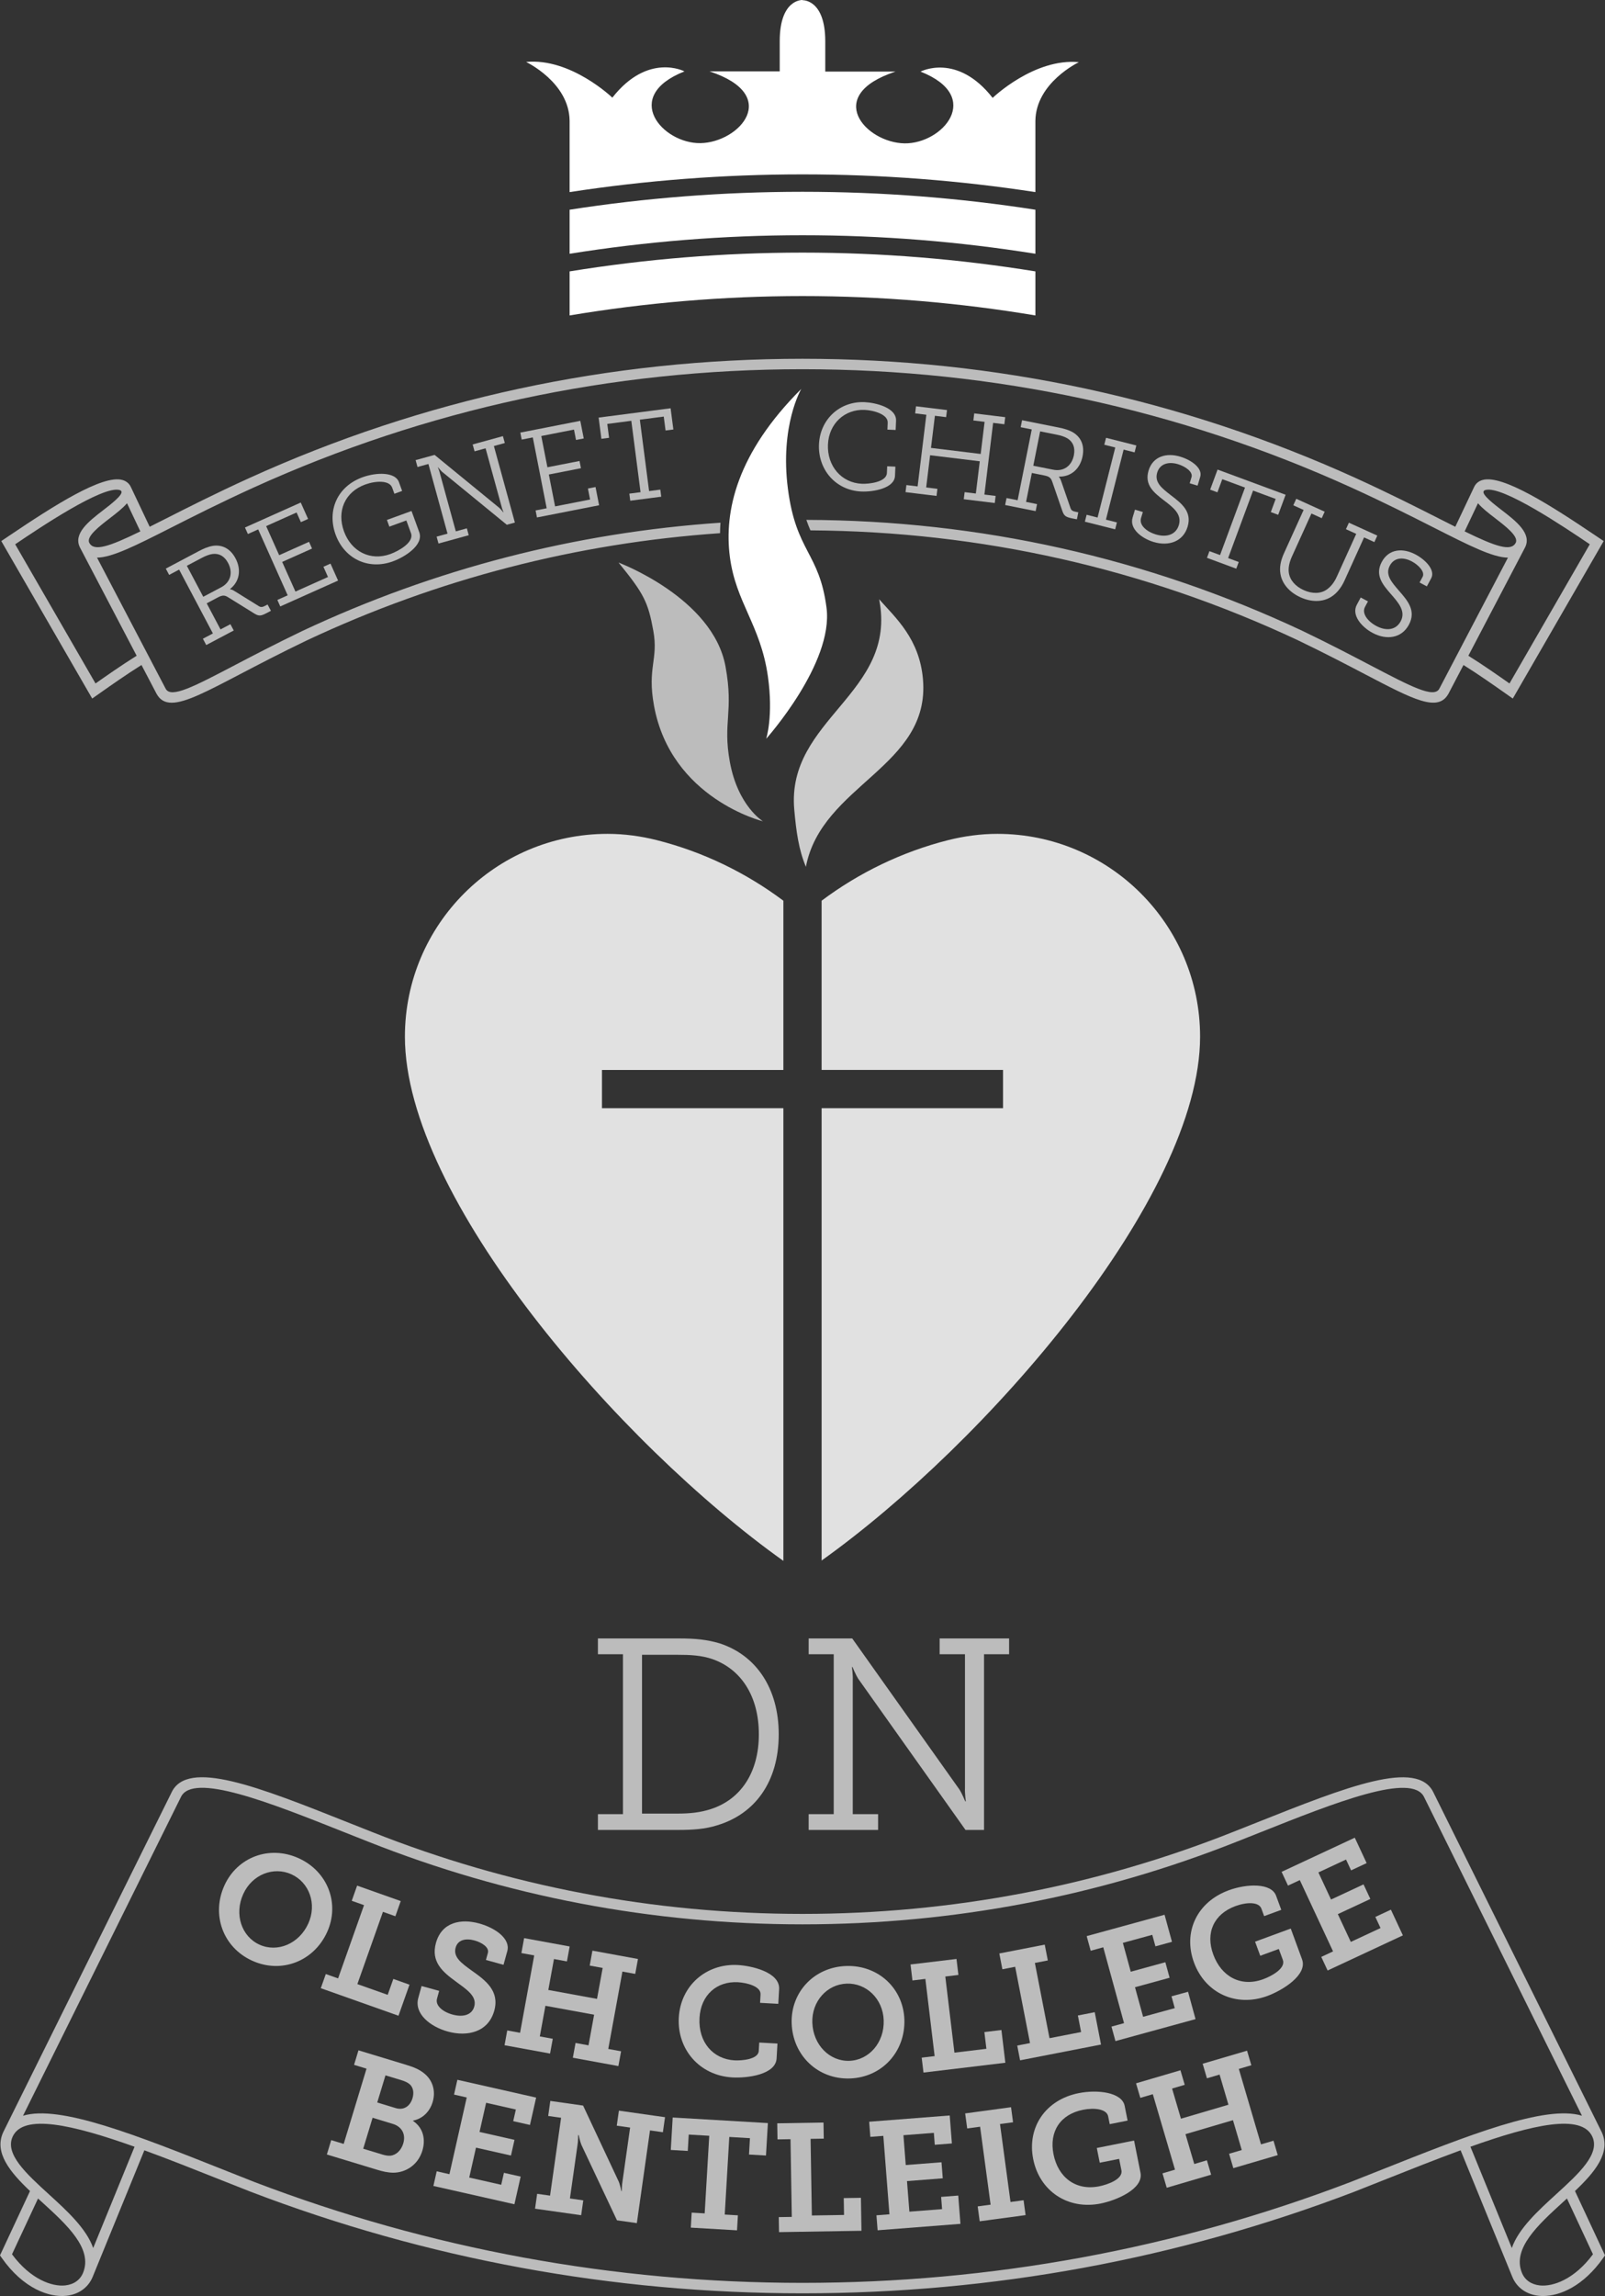 <?xml version="1.0" encoding="utf-8"?>
<!-- Generator: Adobe Illustrator 16.0.0, SVG Export Plug-In . SVG Version: 6.00 Build 0)  -->
<!DOCTYPE svg PUBLIC "-//W3C//DTD SVG 1.1//EN" "http://www.w3.org/Graphics/SVG/1.1/DTD/svg11.dtd">
<svg version="1.1" id="Layer_1" xmlns="http://www.w3.org/2000/svg" xmlns:xlink="http://www.w3.org/1999/xlink" x="0px" y="0px"
	 width="166.734px" height="238.432px" viewBox="0 0 166.734 238.432" enable-background="new 0 0 166.734 238.432"
	 xml:space="preserve">
<rect x="0" y="0" width="166.734" height="238.432" fill="#333333" stroke="none"/>
<g opacity="0.67">
	<g>
		<defs>
			<rect id="SVGID_1_" y="184.562" width="166.734" height="53.87"/>
		</defs>
		<clipPath id="SVGID_2_">
			<use xlink:href="#SVGID_1_"  overflow="visible"/>
		</clipPath>
		<path clip-path="url(#SVGID_2_)" fill="#FFFFFF" d="M163.616,227.528c2.069-1.967,3.758-3.994,2.784-6.104
			c-0.002-0.005-0.006-0.009-0.008-0.015l-17.463-35.232c-1.646-3.567-9.043-0.625-18.408,3.1c-0.795,0.316-1.601,0.637-2.412,0.957
			c-14.235,5.651-29.289,8.517-44.743,8.517s-30.507-2.865-44.744-8.518c-0.81-0.319-1.615-0.639-2.411-0.956
			c-9.365-3.725-16.762-6.666-18.402-3.113l-17.47,35.246H0.34c-0.003,0.006-0.006,0.01-0.008,0.015
			c-0.974,2.11,0.714,4.138,2.785,6.106l-3.118,6.681l0.18,0.257c2.251,3.208,4.952,4.133,6.728,3.938
			c1.278-0.144,2.27-0.862,2.724-1.974l5.366-13.133c2.566,0.938,5.322,2.034,8.121,3.147c0.959,0.379,1.927,0.765,2.907,1.15
			c18.33,7.003,37.623,10.554,57.341,10.554c19.72,0,39.011-3.551,57.346-10.555c0.976-0.385,1.944-0.771,2.903-1.151
			c2.799-1.111,5.555-2.207,8.119-3.146l5.367,13.133c0.453,1.111,1.446,1.83,2.724,1.974c0.151,0.017,0.308,0.026,0.471,0.026
			c1.761,0,4.197-1.028,6.259-3.964l0.18-0.257L163.616,227.528z M8.629,236.022c-0.304,0.743-0.958,1.207-1.843,1.307
			c-1.353,0.153-3.598-0.611-5.539-3.231l2.704-5.793c0.133,0.122,0.267,0.244,0.4,0.366C6.959,231.047,9.656,233.506,8.629,236.022
			 M9.681,233.448c-0.704-2.022-2.734-3.877-4.6-5.577c-2.363-2.155-4.595-4.191-3.766-5.991l0.002-0.006
			c1.113-2.4,6.186-1.252,12.661,1.056L9.681,233.448z M143.215,225.438c-0.958,0.381-1.926,0.766-2.895,1.147
			c-18.205,6.955-37.368,10.481-56.954,10.481s-38.748-3.526-56.949-10.479c-0.974-0.384-1.941-0.769-2.898-1.149
			c-9.458-3.759-17.322-6.88-21.128-5.729l16.395-33.078c1.217-2.636,9.253,0.561,17.025,3.653c0.797,0.316,1.603,0.637,2.412,0.955
			c14.364,5.702,29.552,8.595,45.143,8.595c15.592,0,30.78-2.893,45.142-8.593c0.813-0.32,1.617-0.642,2.414-0.957
			c7.771-3.093,15.809-6.291,17.031-3.64l16.388,33.063C160.534,218.557,152.672,221.68,143.215,225.438 M157.053,233.448
			l-4.298-10.519c6.476-2.309,11.552-3.457,12.661-1.052c0.832,1.801-1.4,3.837-3.766,5.993
			C159.786,229.571,157.756,231.425,157.053,233.448 M159.946,237.329c-0.884-0.1-1.539-0.563-1.843-1.307
			c-1.027-2.516,1.67-4.974,4.277-7.352c0.133-0.122,0.268-0.245,0.401-0.366l2.702,5.793
			C163.544,236.717,161.309,237.483,159.946,237.329"/>
	</g>
</g>
<g opacity="0.67">
	<g>
		<defs>
			<rect id="SVGID_3_" x="17.224" y="42.391" width="52.728" height="24.591"/>
		</defs>
		<clipPath id="SVGID_4_">
			<use xlink:href="#SVGID_3_"  overflow="visible"/>
		</clipPath>
		<path clip-path="url(#SVGID_4_)" fill="#FFFFFF" d="M21.078,66.33l1.039-0.55l-3.508-6.628l-1.038,0.55l-0.348-0.655l3.4-1.799
			c0.542-0.287,0.989-0.479,1.507-0.567c0.928-0.129,1.783,0.257,2.339,1.307c0.627,1.186,0.41,2.414-0.572,3.18l0.011,0.022
			c0,0,0.201,0.023,0.445,0.184l2.516,1.56c0.244,0.159,0.408,0.116,0.702-0.039l0.226-0.119l0.347,0.654l-0.43,0.228
			c-0.688,0.364-0.866,0.328-1.412-0.019l-2.539-1.576c-0.417-0.271-0.63-0.288-1.149-0.014l-1.14,0.604l1.434,2.71l1.027-0.544
			l0.347,0.655l-2.857,1.512L21.078,66.33z M22.978,60.988c0.96-0.508,1.257-1.503,0.719-2.521c-0.383-0.723-0.944-1.018-1.61-0.939
			c-0.325,0.042-0.722,0.193-1.128,0.409l-1.548,0.818l1.704,3.218L22.978,60.988z"/>
		<polygon clip-path="url(#SVGID_4_)" fill="#FFFFFF" points="28.813,62.301 29.885,61.821 26.822,54.976 25.75,55.456 
			25.447,54.78 31.243,52.186 32.004,53.889 31.258,54.223 30.81,53.22 27.649,54.634 29.001,57.654 32.103,56.266 32.416,56.966 
			29.314,58.354 30.691,61.432 34.073,59.919 33.599,58.858 34.333,58.529 35.121,60.29 29.115,62.977 		"/>
		<path clip-path="url(#SVGID_4_)" fill="#FFFFFF" d="M37.656,49.562c1.452-0.528,3.399-0.559,3.784,0.498l0.336,0.923l-0.804,0.293
			l-0.231-0.636c-0.289-0.792-1.729-0.715-2.798-0.326c-2.148,0.782-2.965,2.793-2.209,4.869c0.757,2.076,2.726,3.113,4.825,2.349
			c0.841-0.308,2.484-1.205,2.134-2.166l-0.48-1.319l-1.765,0.643l-0.253-0.696l2.556-0.931l0.804,2.208
			c0.477,1.309-1.46,2.557-2.732,3.021c-2.592,0.943-5.055-0.293-5.96-2.777S35.028,50.52,37.656,49.562"/>
		<path clip-path="url(#SVGID_4_)" fill="#FFFFFF" d="M45.357,55.729l1.133-0.312l-1.985-7.233l-1.133,0.312l-0.197-0.715
			l1.972-0.541l6.731,5.506c0.178,0.164,0.405,0.459,0.405,0.459l0.024-0.007c0,0-0.15-0.356-0.202-0.593l-1.661-6.05l-1.145,0.314
			l-0.197-0.715l3.142-0.863l0.197,0.715l-1.134,0.312l2.181,7.948l-0.838,0.229l-6.731-5.506c-0.178-0.164-0.405-0.459-0.405-0.459
			l-0.024,0.007c0,0,0.151,0.355,0.199,0.581l1.664,6.062l1.146-0.314l0.196,0.715l-3.142,0.863L45.357,55.729z"/>
		<polygon clip-path="url(#SVGID_4_)" fill="#FFFFFF" points="55.639,53.008 56.792,52.783 55.349,45.424 54.196,45.651 
			54.053,44.924 60.283,43.702 60.642,45.532 59.839,45.689 59.628,44.612 56.231,45.278 56.868,48.524 60.203,47.87 60.35,48.623 
			57.016,49.276 57.665,52.586 61.3,51.873 61.076,50.732 61.866,50.577 62.237,52.47 55.781,53.736 		"/>
		<polygon clip-path="url(#SVGID_4_)" fill="#FFFFFF" points="65.378,51.262 66.543,51.111 65.583,43.698 63.086,44.022 
			63.273,45.465 62.475,45.57 62.189,43.365 69.665,42.396 69.952,44.601 69.141,44.706 68.953,43.26 66.47,43.583 67.43,50.996 
			68.596,50.844 68.692,51.58 65.473,51.997 		"/>
	</g>
</g>
<g opacity="0.67">
	<g>
		<defs>
			<rect id="SVGID_5_" x="85.074" y="41.762" width="63.712" height="24.409"/>
		</defs>
		<clipPath id="SVGID_6_">
			<use xlink:href="#SVGID_5_"  overflow="visible"/>
		</clipPath>
		<path clip-path="url(#SVGID_6_)" fill="#FFFFFF" d="M89.82,41.762c1.085,0.047,3.324,0.553,3.265,1.932l-0.041,0.957l-0.856-0.037
			l0.031-0.715c0.039-0.881-1.477-1.291-2.395-1.332c-2.08-0.09-3.719,1.424-3.813,3.594c-0.098,2.232,1.399,3.984,3.529,4.078
			c0.729,0.031,2.551-0.172,2.594-1.115l0.03-0.702l0.854,0.038l-0.043,0.957c-0.055,1.301-2.258,1.678-3.496,1.625
			c-2.68-0.117-4.516-2.293-4.401-4.896C85.192,43.53,87.256,41.651,89.82,41.762"/>
		<polygon clip-path="url(#SVGID_6_)" fill="#FFFFFF" points="94.16,50.371 95.326,50.512 96.232,43.069 95.068,42.926 
			95.158,42.192 98.378,42.583 98.288,43.319 97.122,43.176 96.715,46.512 101.877,47.142 102.283,43.807 101.117,43.664 
			101.206,42.928 104.426,43.321 104.337,44.057 103.17,43.914 102.263,51.358 103.43,51.5 103.341,52.236 100.119,51.842 
			100.21,51.108 101.375,51.25 101.783,47.902 96.623,47.274 96.215,50.621 97.381,50.764 97.292,51.499 94.07,51.107 		"/>
		<path clip-path="url(#SVGID_6_)" fill="#FFFFFF" d="M104.564,51.718l1.152,0.229l1.467-7.353l-1.152-0.23l0.145-0.726l3.771,0.752
			c0.601,0.12,1.069,0.252,1.524,0.512c0.803,0.486,1.222,1.325,0.99,2.489c-0.264,1.315-1.207,2.13-2.453,2.104l-0.004,0.024
			c0,0,0.141,0.146,0.229,0.423l0.967,2.797c0.087,0.278,0.242,0.348,0.568,0.413l0.25,0.05l-0.145,0.727l-0.477-0.094
			c-0.764-0.153-0.879-0.293-1.082-0.907l-0.975-2.824c-0.152-0.474-0.306-0.621-0.882-0.736l-1.264-0.253l-0.601,3.006l1.14,0.229
			l-0.144,0.727l-3.17-0.632L104.564,51.718z M109.41,48.777c1.064,0.212,1.923-0.372,2.148-1.499
			c0.158-0.802-0.088-1.385-0.654-1.746c-0.279-0.172-0.682-0.305-1.133-0.395l-1.717-0.342l-0.711,3.569L109.41,48.777z"/>
		<polygon clip-path="url(#SVGID_6_)" fill="#FFFFFF" points="112.883,53.456 114.021,53.745 115.859,46.471 114.719,46.183 
			114.9,45.465 118.047,46.259 117.866,46.978 116.727,46.69 114.889,53.963 116.029,54.251 115.848,54.969 112.701,54.175 		"/>
		<path clip-path="url(#SVGID_6_)" fill="#FFFFFF" d="M118.725,53.172l-0.188,0.623c-0.22,0.721,0.549,1.406,1.539,1.705
			c1.111,0.336,2.086,0.03,2.387-0.973c0.34-1.124-0.58-1.83-1.568-2.581c-0.995-0.768-2.032-1.575-1.577-3.078
			c0.454-1.504,1.886-1.872,3.291-1.446c1.224,0.369,2.338,1.227,2.076,2.094l-0.277,0.917l-0.819-0.247l0.192-0.636
			c0.166-0.55-0.638-1.113-1.407-1.347c-0.979-0.295-1.879-0.047-2.158,0.87c-0.313,1.039,0.516,1.65,1.434,2.367
			c1.107,0.841,2.197,1.69,1.721,3.267c-0.457,1.517-1.94,2.056-3.531,1.575c-1.234-0.373-2.533-1.366-2.18-2.539l0.246-0.819
			L118.725,53.172z"/>
		<polygon clip-path="url(#SVGID_6_)" fill="#FFFFFF" points="125.641,57.235 126.744,57.643 129.336,50.633 126.976,49.761 
			126.471,51.127 125.716,50.847 126.486,48.763 133.555,51.377 132.783,53.462 132.018,53.178 132.523,51.813 130.175,50.945 
			127.583,57.954 128.685,58.362 128.428,59.055 125.385,57.93 		"/>
		<path clip-path="url(#SVGID_6_)" fill="#FFFFFF" d="M135.424,52.957l-1.07-0.485l0.307-0.675l2.953,1.341l-0.306,0.675
			l-1.069-0.486l-2.033,4.478c-0.268,0.595-0.389,1.17-0.318,1.666c0.113,0.767,0.664,1.408,1.548,1.811
			c0.873,0.395,1.759,0.39,2.397-0.063c0.414-0.29,0.769-0.731,1.037-1.325l2.021-4.454l-1.07-0.485l0.307-0.675l2.953,1.34
			l-0.306,0.675l-1.069-0.486l-2.037,4.49c-0.342,0.756-0.84,1.358-1.399,1.694c-0.894,0.548-2.043,0.546-3.171,0.034
			c-1.141-0.518-1.917-1.402-2.081-2.432c-0.117-0.67,0.021-1.378,0.37-2.146L135.424,52.957z"/>
		<path clip-path="url(#SVGID_6_)" fill="#FFFFFF" d="M142.11,62.451l-0.308,0.574c-0.356,0.663,0.258,1.487,1.17,1.977
			c1.024,0.55,2.039,0.443,2.535-0.479c0.555-1.035-0.207-1.909-1.025-2.843c-0.825-0.95-1.68-1.945-0.938-3.329
			c0.744-1.385,2.22-1.461,3.515-0.767c1.125,0.604,2.05,1.666,1.621,2.465l-0.455,0.845l-0.754-0.405l0.315-0.585
			c0.271-0.508-0.405-1.219-1.114-1.6c-0.9-0.483-1.834-0.419-2.287,0.426c-0.514,0.955,0.178,1.719,0.936,2.604
			c0.918,1.045,1.818,2.094,1.039,3.545c-0.749,1.396-2.311,1.63-3.773,0.844c-1.136-0.609-2.215-1.842-1.635-2.922l0.404-0.754
			L142.11,62.451z"/>
	</g>
</g>
<g opacity="0.67">
	<g>
		<defs>
			<rect id="SVGID_7_" x="22.75" y="190.832" width="122.988" height="25.01"/>
		</defs>
		<clipPath id="SVGID_8_">
			<use xlink:href="#SVGID_7_"  overflow="visible"/>
		</clipPath>
		<path clip-path="url(#SVGID_8_)" fill="#FFFFFF" d="M31.028,192.969c3.045,1.383,4.29,4.728,2.954,7.67
			c-1.374,3.03-4.737,4.354-7.782,2.973c-3.045-1.381-4.263-4.784-2.888-7.814C24.647,192.855,27.984,191.588,31.028,192.969
			 M26.957,201.945c1.856,0.842,4.108-0.076,5.069-2.193c0.921-2.03,0.103-4.271-1.753-5.114c-1.856-0.842-4.082,0.019-5.003,2.049
			C24.31,198.803,25.101,201.103,26.957,201.945"/>
		<polygon clip-path="url(#SVGID_8_)" fill="#FFFFFF" points="33.846,204.996 35.122,205.447 37.816,197.841 36.541,197.389 
			37.099,195.813 41.63,197.418 41.073,198.994 39.782,198.537 37.125,206.04 40.275,207.155 40.86,205.504 42.54,206.1 
			41.397,209.326 33.325,206.466 		"/>
		<path clip-path="url(#SVGID_8_)" fill="#FFFFFF" d="M45.621,206.742l-0.223,0.813c-0.194,0.706,0.582,1.365,1.61,1.647
			c1.106,0.305,2.02,0.043,2.26-0.832c0.304-1.104-0.843-1.8-1.967-2.637c-1.306-0.953-2.553-2.007-2.017-3.955
			c0.603-2.196,2.616-2.552,4.489-2.037c1.719,0.472,3.273,1.608,2.927,2.868l-0.392,1.428l-1.827-0.502l0.203-0.737
			c0.152-0.553-0.582-1.067-1.396-1.291c-0.89-0.245-1.729-0.079-1.956,0.75c-0.275,0.998,0.642,1.63,1.66,2.372
			c1.467,1.03,2.917,2.122,2.356,4.164c-0.611,2.227-2.767,2.74-4.824,2.175c-1.812-0.498-3.523-1.842-3.072-3.484l0.342-1.244
			L45.621,206.742z"/>
		<polygon clip-path="url(#SVGID_8_)" fill="#FFFFFF" points="52.694,210.854 54.026,211.098 55.496,203.061 54.165,202.818 
			54.448,201.266 59.179,202.132 58.895,203.684 57.548,203.438 56.961,206.649 62.02,207.575 62.608,204.363 61.261,204.117 
			61.544,202.566 66.275,203.432 65.991,204.983 64.66,204.739 63.189,212.774 64.521,213.018 64.24,214.553 59.509,213.688 
			59.79,212.153 61.137,212.399 61.719,209.219 56.66,208.293 56.078,211.473 57.425,211.719 57.144,213.254 52.414,212.389 		"/>
		<path clip-path="url(#SVGID_8_)" fill="#FFFFFF" d="M76.661,204.06c1.368,0.076,4.376,0.725,4.277,2.505l-0.086,1.525
			l-1.892-0.105l0.049-0.874c0.048-0.843-1.431-1.213-2.352-1.266c-2.178-0.121-3.854,1.314-3.988,3.7
			c-0.143,2.543,1.417,4.289,3.642,4.414c0.684,0.039,2.461-0.084,2.511-0.976l0.05-0.874l1.892,0.105l-0.087,1.544
			c-0.095,1.685-3.035,2.062-4.593,1.974c-3.418-0.191-5.752-2.923-5.567-6.214C70.705,206.181,73.386,203.875,76.661,204.06"/>
		<path clip-path="url(#SVGID_8_)" fill="#FFFFFF" d="M87.896,204.161c3.34-0.115,5.941,2.326,6.054,5.555
			c0.114,3.326-2.308,6.006-5.647,6.123c-3.341,0.115-5.945-2.391-6.061-5.715C82.13,206.895,84.555,204.278,87.896,204.161
			 M88.238,214.008c2.035-0.071,3.646-1.895,3.564-4.217c-0.078-2.228-1.807-3.871-3.844-3.801
			c-2.036,0.071-3.646,1.831-3.569,4.059C84.47,212.372,86.202,214.079,88.238,214.008"/>
		<polygon clip-path="url(#SVGID_8_)" fill="#FFFFFF" points="95.748,213.678 97.094,213.517 96.131,205.501 94.788,205.663 
			94.59,204.002 99.364,203.43 99.563,205.09 98.202,205.253 99.15,213.159 102.471,212.76 102.262,211.021 104.032,210.809 
			104.44,214.208 95.936,215.228 		"/>
		<polygon clip-path="url(#SVGID_8_)" fill="#FFFFFF" points="105.674,212.422 107.002,212.165 105.46,204.242 104.132,204.5 
			103.813,202.86 108.531,201.942 108.852,203.583 107.507,203.844 109.027,211.657 112.309,211.018 111.974,209.299 
			113.724,208.958 114.378,212.318 105.971,213.955 		"/>
		<polygon clip-path="url(#SVGID_8_)" fill="#FFFFFF" points="115.464,210.454 116.77,210.095 114.611,202.219 113.306,202.577 
			112.889,201.057 120.98,198.839 121.75,201.649 120.031,202.121 119.703,200.923 116.648,201.76 117.468,204.754 121.061,203.769 
			121.503,205.381 117.908,206.366 118.751,209.437 122.038,208.536 121.701,207.308 123.419,206.837 124.197,209.677 
			115.877,211.958 		"/>
		<path clip-path="url(#SVGID_8_)" fill="#FFFFFF" d="M127.641,196.299c1.898-0.697,4.43-0.779,4.924,0.566l0.539,1.465
			l-1.779,0.652l-0.285-0.776c-0.27-0.732-1.557-0.684-2.693-0.267c-2.257,0.829-3.134,2.78-2.306,5.036
			c0.835,2.272,2.85,3.415,5.196,2.554c0.852-0.313,2.353-1.119,2.029-2.002l-0.418-1.135l-1.928,0.708l-0.538-1.465l3.707-1.362
			l1.174,3.199c0.593,1.614-2.036,3.225-3.606,3.801c-3.258,1.198-6.457-0.308-7.621-3.476
			C122.877,200.645,124.339,197.512,127.641,196.299"/>
		<polygon clip-path="url(#SVGID_8_)" fill="#FFFFFF" points="137.258,203.215 138.484,202.643 135.029,195.241 133.803,195.813 
			133.137,194.384 140.741,190.836 141.973,193.476 140.357,194.231 139.831,193.105 136.961,194.445 138.273,197.259 
			141.65,195.684 142.357,197.198 138.98,198.774 140.328,201.66 143.416,200.219 142.876,199.065 144.493,198.31 145.738,200.98 
			137.917,204.629 		"/>
	</g>
</g>
<g opacity="0.85">
	<g>
		<defs>
			<rect id="SVGID_9_" x="42.063" y="86.591" width="82.607" height="75.5"/>
		</defs>
		<clipPath id="SVGID_10_">
			<use xlink:href="#SVGID_9_"  overflow="visible"/>
		</clipPath>
		<path clip-path="url(#SVGID_10_)" fill="#FFFFFF" d="M81.381,115.082H62.534v-3.971h18.847V93.536
			c-3.875-2.9-8.327-5.073-13.16-6.294c-1.635-0.408-3.339-0.65-5.099-0.65c-11.631,0-21.059,9.43-21.059,21.06
			c0,16.723,22.241,42.279,39.318,54.441V115.082z"/>
		<path clip-path="url(#SVGID_10_)" fill="#FFFFFF" d="M103.611,86.592c-1.761,0-3.465,0.242-5.099,0.648
			c-4.833,1.223-9.285,3.395-13.161,6.295v17.574h18.848v3.973H85.352v46.974c17.074-12.179,39.318-37.699,39.318-54.405
			C124.67,96.02,115.242,86.592,103.611,86.592"/>
	</g>
</g>
<g opacity="0.67">
	<g>
		<defs>
			<rect id="SVGID_11_" x="0.134" y="37.262" width="166.465" height="35.709"/>
		</defs>
		<clipPath id="SVGID_12_">
			<use xlink:href="#SVGID_11_"  overflow="visible"/>
		</clipPath>
		<path clip-path="url(#SVGID_12_)" fill="#FFFFFF" d="M165.734,55.605c-4.582-3.086-9.638-6.33-11.709-5.764
			c-0.408,0.111-0.713,0.361-0.884,0.723l-1.959,4.139c-0.521-0.261-1.077-0.541-1.675-0.844c-2.307-1.169-5.176-2.624-8.662-4.211
			c-18.102-8.222-37.439-12.391-57.479-12.391c-20.04,0-39.379,4.169-57.481,12.392c-3.485,1.586-6.354,3.041-8.66,4.21
			c-0.599,0.303-1.154,0.583-1.676,0.844l-1.959-4.139c-0.17-0.361-0.476-0.611-0.883-0.723c-2.065-0.564-7.128,2.678-11.709,5.764
			l-0.865,0.582l9.444,16.354l0.871-0.611c1.083-0.764,2.669-1.879,4.25-2.872l1.563,2.985c0.354,0.644,0.866,0.931,1.577,0.931
			c1.439,0,3.689-1.177,7.064-2.943c1.878-0.982,4.215-2.205,6.981-3.534c13.584-6.375,27.987-10.098,42.918-11.128
			c0.004-0.362,0.018-0.726,0.045-1.089c-15.108,1.028-29.681,4.787-43.427,11.238c-2.788,1.34-5.134,2.566-7.02,3.553
			c-4.274,2.237-6.628,3.469-7.184,2.46l-7.135-13.624c1.563-0.011,3.998-1.24,7.634-3.082c2.297-1.164,5.156-2.613,8.62-4.189
			c17.96-8.158,37.148-12.294,57.032-12.294c19.883,0,39.071,4.136,57.032,12.293c3.465,1.577,6.322,3.026,8.621,4.19
			c3.635,1.842,6.069,3.072,7.633,3.083l-7.131,13.614c-0.559,1.02-2.914-0.214-7.188-2.451c-1.886-0.986-4.231-2.213-7.024-3.555
			c-16.189-7.598-33.529-11.473-51.541-11.53c0.134,0.392,0.275,0.751,0.423,1.089c17.7,0.116,34.74,3.951,50.653,11.419
			c2.771,1.332,5.109,2.555,6.986,3.537c5.04,2.636,7.57,3.96,8.646,2.003l1.557-2.976c1.582,0.993,3.168,2.108,4.252,2.872
			l0.871,0.611l9.442-16.354L165.734,55.605z M14.195,68.096c-1.582,0.99-3.165,2.1-4.272,2.879L1.578,56.521l0.026-0.017
			c2.477-1.67,9.056-6.101,10.817-5.618c0.132,0.036,0.168,0.092,0.191,0.141c0.173,0.365-1.104,1.349-1.867,1.935
			c-1.495,1.15-3.189,2.455-2.43,3.908h0.001H8.315L14.195,68.096z M9.275,56.368c-0.338-0.647,1.031-1.701,2.13-2.548
			c0.685-0.526,1.35-1.04,1.79-1.561l1.384,2.924C11.331,56.769,9.761,57.297,9.275,56.368 M152.154,55.183l1.384-2.924
			c0.44,0.521,1.104,1.034,1.79,1.561c1.1,0.847,2.468,1.9,2.13,2.548C156.973,57.297,155.4,56.768,152.154,55.183 M156.811,70.975
			c-1.106-0.779-2.69-1.889-4.272-2.879l5.879-11.225c0,0,0.001-0.002,0.001-0.003c0.76-1.452-0.934-2.757-2.43-3.907
			c-0.764-0.586-2.039-1.569-1.867-1.935c0.023-0.049,0.06-0.104,0.191-0.141c1.77-0.491,8.34,3.948,10.816,5.618l0.025,0.017
			L156.811,70.975z"/>
	</g>
</g>
<g opacity="0.67">
	<g>
		<defs>
			<rect id="SVGID_13_" x="64.258" y="58.421" width="15.006" height="26.87"/>
		</defs>
		<clipPath id="SVGID_14_">
			<use xlink:href="#SVGID_13_"  overflow="visible"/>
		</clipPath>
		<path clip-path="url(#SVGID_14_)" fill="#FFFFFF" d="M64.258,58.422c0,0,9.811,3.656,11.112,10.794
			c0.867,4.758-0.308,5.753,0.449,9.904c0.84,4.606,3.445,6.171,3.445,6.171s-9.563-2.346-11.325-12.016
			c-0.721-3.951,0.474-4.783-0.07-7.771C67.325,62.518,66.892,61.657,64.258,58.422"/>
	</g>
</g>
<g opacity="0.75">
	<g>
		<defs>
			<rect id="SVGID_15_" x="82.468" y="62.232" width="13.452" height="27.79"/>
		</defs>
		<clipPath id="SVGID_16_">
			<use xlink:href="#SVGID_15_"  overflow="visible"/>
		</clipPath>
		<path clip-path="url(#SVGID_16_)" fill="#FFFFFF" d="M91.328,62.229c1.938,9.803-9.662,12.411-8.816,21.849
			c0.207,2.306,0.458,4.145,1.208,5.94c1.627-8.555,12.927-10.359,12.163-19.456C95.529,66.357,93.074,64.195,91.328,62.229"/>
	</g>
</g>
<g opacity="0.67">
	<g>
		<defs>
			<rect id="SVGID_17_" x="62.114" y="170.141" width="42.713" height="19.891"/>
		</defs>
		<clipPath id="SVGID_18_">
			<use xlink:href="#SVGID_17_"  overflow="visible"/>
		</clipPath>
		<path clip-path="url(#SVGID_18_)" fill="#FFFFFF" d="M62.114,188.391h2.602v-16.604h-2.602v-1.642h8.401
			c1.697,0,2.914,0.114,4.243,0.511c3.762,1.216,6.139,4.638,6.139,9.446c0,4.895-2.433,8.261-6.394,9.448
			c-1.244,0.396-2.517,0.481-3.988,0.481h-8.401V188.391z M70.345,188.334c1.33,0,2.433-0.113,3.536-0.48
			c3.027-0.99,4.951-3.734,4.951-7.752c0-3.959-1.839-6.76-4.81-7.807c-1.159-0.396-2.29-0.452-3.677-0.452h-3.649v16.491H70.345z"
			/>
		<path clip-path="url(#SVGID_18_)" fill="#FFFFFF" d="M84.007,188.391h2.603v-16.605h-2.603v-1.64h4.526l11.146,15.699
			c0.282,0.452,0.594,1.217,0.594,1.217h0.058c0,0-0.115-0.849-0.086-1.387v-13.89h-2.631v-1.64h7.215v1.64h-2.604v18.246h-1.924
			l-11.145-15.699c-0.283-0.452-0.594-1.217-0.594-1.217h-0.057c0,0,0.113,0.849,0.084,1.358v13.917h2.631v1.641h-7.213V188.391z"/>
	</g>
</g>
<path fill="#FFFFFF" d="M103.12,10.164c-3.706-4.726-7.491-2.728-7.491-2.728c6.596,2.605,2.266,7.521-1.672,7.451
	c-4.019-0.07-8.47-4.969-0.936-7.451h-7.289V4.298c0-4.397-2.362-4.276-2.362-4.276L83.364,0c0,0-2.363-0.121-2.363,4.277v3.136
	h-7.288c7.532,2.483,3.081,7.381-0.938,7.451c-3.936,0.069-8.266-4.845-1.67-7.451c0,0-3.787-1.997-7.492,2.728
	c0,0-4.317-4.153-8.96-3.707c0,0,4.48,2.119,4.52,6.109v3.754v3.651c7.888-1.21,15.967-1.839,24.193-1.839
	c8.226,0,16.306,0.629,24.194,1.839v-3.63v-0.021v-3.732c0.041-3.989,4.519-6.108,4.519-6.108
	C107.438,6.009,103.12,10.164,103.12,10.164"/>
<path fill="#FFFFFF" d="M59.173,28.183v4.574c7.87-1.315,15.95-2.011,24.194-2.011c8.243,0,16.323,0.695,24.194,2.011v-4.574
	c-7.877-1.276-15.957-1.95-24.194-1.95C75.129,26.233,67.05,26.907,59.173,28.183"/>
<path fill="#FFFFFF" d="M59.173,21.778v4.575c7.88-1.261,15.959-1.925,24.194-1.925s16.313,0.664,24.194,1.925v-4.575
	c-7.887-1.224-15.966-1.862-24.194-1.862C75.138,19.916,67.059,20.554,59.173,21.778"/>
<g opacity="0.67">
	<g>
		<defs>
			<rect id="SVGID_19_" x="33.956" y="212.921" width="98.78" height="18.88"/>
		</defs>
		<clipPath id="SVGID_20_">
			<use xlink:href="#SVGID_19_"  overflow="visible"/>
		</clipPath>
		<path clip-path="url(#SVGID_20_)" fill="#FFFFFF" d="M34.408,222.242l1.296,0.394l2.372-7.816l-1.294-0.394l0.457-1.509
			l4.968,1.509c0.807,0.245,1.352,0.477,1.847,0.877c0.86,0.677,1.252,1.794,0.887,2.998c-0.306,1.006-1.057,1.726-2.029,1.913
			l-0.009,0.031c1.093,0.73,1.322,1.949,0.975,3.092c-0.458,1.509-1.762,2.293-3.041,2.289c-0.579-0.011-1.091-0.133-1.671-0.309
			l-5.21-1.582L34.408,222.242z M39.743,223.745c0.26,0.079,0.559,0.137,0.815,0.114c0.617-0.062,1.122-0.575,1.331-1.26
			c0.282-0.931-0.103-1.745-1.094-2.046l-2.087-0.635l-0.976,3.216L39.743,223.745z M41.094,218.913
			c0.853,0.26,1.506-0.191,1.756-1.014c0.162-0.534,0.107-1.066-0.25-1.424c-0.222-0.201-0.499-0.334-0.879-0.45l-1.676-0.509
			l-0.855,2.818L41.094,218.913z"/>
		<polygon clip-path="url(#SVGID_20_)" fill="#FFFFFF" points="45.367,225.48 46.688,225.78 48.486,217.813 47.167,217.514 
			47.514,215.977 55.697,217.826 55.055,220.667 53.316,220.274 53.59,219.063 50.5,218.366 49.816,221.393 53.449,222.214 
			53.082,223.844 49.447,223.024 48.746,226.129 52.069,226.88 52.35,225.637 54.089,226.03 53.439,228.903 45.023,227.002 		"/>
		<path clip-path="url(#SVGID_20_)" fill="#FFFFFF" d="M55.802,227.818l1.34,0.19l1.146-8.086l-1.34-0.189l0.221-1.561l3.405,0.482
			l3.691,7.871c0.169,0.395,0.276,1.004,0.276,1.004l0.047,0.006c0,0,0.013-0.656,0.087-1.063l0.784-5.533l-1.387-0.196l0.222-1.561
			l4.791,0.68l-0.221,1.561l-1.34-0.19l-1.365,9.63l-2.065-0.293l-3.696-7.839c-0.167-0.41-0.276-1.004-0.276-1.004l-0.062-0.009
			c0,0,0.005,0.644-0.069,1.052l-0.785,5.532l1.387,0.197l-0.219,1.543l-4.792-0.679L55.802,227.818z"/>
		<polygon clip-path="url(#SVGID_20_)" fill="#FFFFFF" points="71.855,229.771 73.206,229.851 73.679,221.791 71.549,221.666 
			71.449,223.366 69.685,223.263 69.882,219.893 79.771,220.473 79.573,223.842 77.809,223.74 77.908,222.039 75.762,221.913 
			75.289,229.972 76.656,230.053 76.565,231.611 71.764,231.329 		"/>
		<polygon clip-path="url(#SVGID_20_)" fill="#FFFFFF" points="80.902,230.237 82.255,230.215 82.122,222.145 80.769,222.167 
			80.742,220.497 85.549,220.417 85.576,222.088 84.207,222.111 84.339,230.069 87.682,230.014 87.652,228.263 89.436,228.234 
			89.492,231.657 80.928,231.797 		"/>
		<polygon clip-path="url(#SVGID_20_)" fill="#FFFFFF" points="91.048,230.05 92.398,229.945 91.764,221.8 90.414,221.904 
			90.293,220.333 98.66,219.682 98.887,222.588 97.107,222.726 97.012,221.487 93.853,221.733 94.093,224.829 97.808,224.541 
			97.937,226.208 94.222,226.497 94.47,229.672 97.867,229.409 97.768,228.138 99.547,228 99.775,230.937 91.17,231.606 		"/>
		<polygon clip-path="url(#SVGID_20_)" fill="#FFFFFF" points="101.566,229.125 102.908,228.945 101.816,220.85 100.476,221.031 
			100.265,219.469 105.031,218.825 105.24,220.388 103.884,220.571 104.976,228.667 106.333,228.484 106.542,230.03 
			101.775,230.672 		"/>
		<path clip-path="url(#SVGID_20_)" fill="#FFFFFF" d="M112.055,217.364c1.984-0.396,4.498-0.086,4.779,1.319l0.306,1.531
			l-1.858,0.371l-0.162-0.812c-0.153-0.766-1.434-0.916-2.621-0.679c-2.357,0.472-3.525,2.263-3.056,4.621
			c0.474,2.373,2.289,3.813,4.74,3.324c0.892-0.179,2.499-0.743,2.315-1.664l-0.238-1.187l-2.014,0.401l-0.306-1.53l3.872-0.772
			l0.668,3.341c0.337,1.688-2.512,2.873-4.15,3.201c-3.404,0.679-6.334-1.301-6.996-4.612
			C106.677,220.923,108.604,218.054,112.055,217.364"/>
		<polygon clip-path="url(#SVGID_20_)" fill="#FFFFFF" points="120.764,225.692 122.063,225.31 119.759,217.474 118.46,217.855 
			118.016,216.344 122.63,214.989 123.074,216.5 121.76,216.886 122.681,220.017 127.615,218.567 126.695,215.436 125.381,215.823 
			124.937,214.31 129.549,212.955 129.994,214.466 128.695,214.848 130.999,222.684 132.297,222.303 132.736,223.8 128.124,225.155 
			127.683,223.659 128.998,223.272 128.086,220.171 123.152,221.623 124.064,224.723 125.377,224.336 125.818,225.833 
			121.203,227.189 		"/>
	</g>
</g>
<path fill="#FFFFFF" d="M83.241,40.388c-6.696,6.679-8.034,12.696-7.419,17.44c0.615,4.746,3.19,7.074,3.95,12.409
	c0.587,4.126-0.177,6.479-0.177,6.479s7.015-7.832,6.268-13.6c-0.747-5.766-3.158-5.765-4.011-12.348S83.241,40.388,83.241,40.388"
	/>
</svg>
